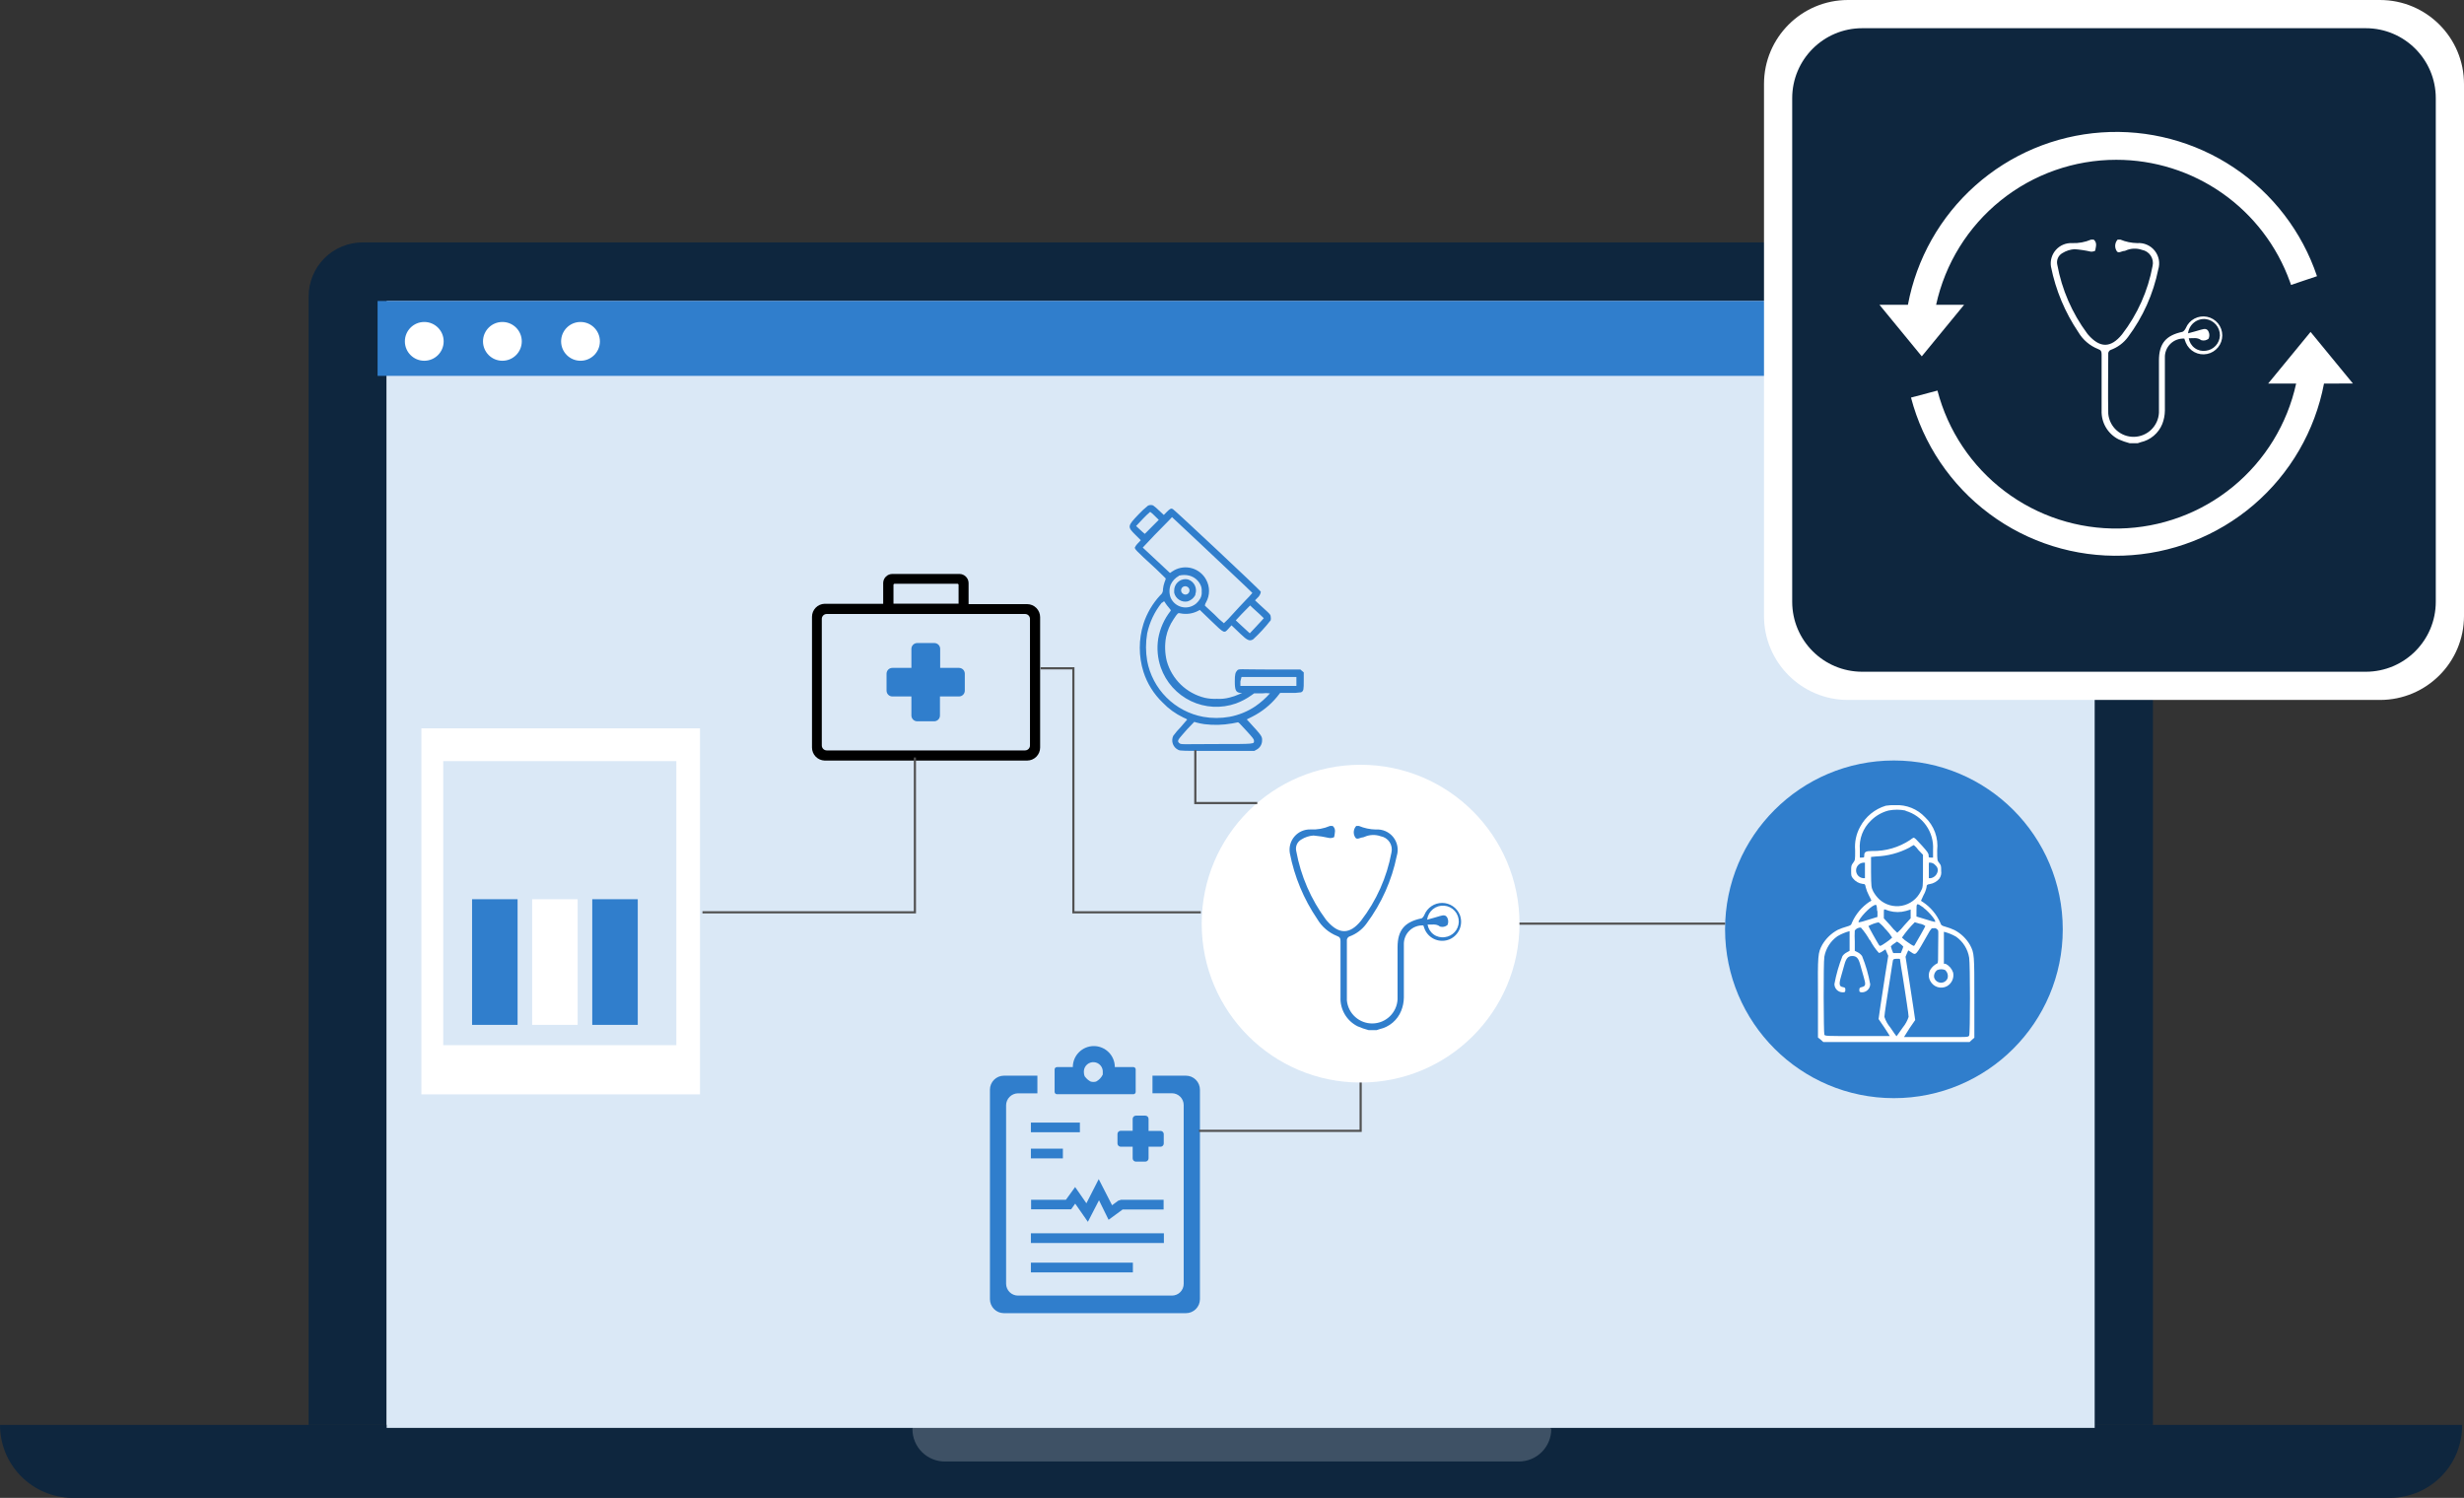 <svg width="352" height="214" viewBox="0 0 352 214" fill="none" xmlns="http://www.w3.org/2000/svg">
<rect x="0" y="0" width="352" height="214" fill="#333333" stroke="none"/>
<g clip-path="url(#clip0_385_666)">
<path d="M299.93 34.63H51.8C49.755 34.63 47.794 35.442 46.348 36.888C44.902 38.334 44.09 40.295 44.09 42.34V42.34V203.58H307.56V42.35C307.563 40.317 306.762 38.365 305.334 36.92C303.905 35.474 301.962 34.651 299.93 34.63V34.63Z" fill="#0E263E"/>
<path d="M296.59 43.76H55.25V203.57H296.59V43.76Z" fill="white"/>
<path d="M351.73 203.58H5.3851e-06C-0.003 206.324 1.078 208.957 3.007 210.909C4.935 212.86 7.556 213.971 10.3 214H341.53C344.263 213.966 346.871 212.85 348.782 210.897C350.694 208.944 351.754 206.313 351.73 203.58V203.58Z" fill="#0E263E"/>
<path opacity="0.2" d="M220.87 203.58H131C130.917 203.577 130.834 203.591 130.757 203.62C130.679 203.649 130.609 203.694 130.548 203.75C130.488 203.807 130.439 203.875 130.405 203.95C130.371 204.026 130.352 204.107 130.35 204.19V204.19C130.351 204.798 130.472 205.4 130.707 205.962C130.942 206.523 131.285 207.033 131.717 207.461C132.149 207.889 132.661 208.228 133.225 208.458C133.788 208.688 134.391 208.804 135 208.8H217C218.221 208.795 219.39 208.307 220.254 207.444C221.117 206.58 221.604 205.411 221.61 204.19V204.19C221.43 203.85 221.15 203.58 220.87 203.58Z" fill="white"/>
<path d="M299.24 43H55.24V204H299.24V43Z" fill="#DAE8F6"/>
<path d="M297.999 43H53.94V53.7H297.999V43Z" fill="#307ECC"/>
<path d="M82.93 51.54C84.46 51.54 85.7 50.3 85.7 48.77C85.7 47.24 84.46 46 82.93 46C81.4 46 80.16 47.24 80.16 48.77C80.16 50.3 81.4 51.54 82.93 51.54Z" fill="white"/>
<path d="M71.77 51.54C73.3 51.54 74.54 50.3 74.54 48.77C74.54 47.24 73.3 46 71.77 46C70.24 46 69 47.24 69 48.77C69 50.3 70.24 51.54 71.77 51.54Z" fill="white"/>
<path d="M60.61 51.54C62.14 51.54 63.38 50.3 63.38 48.77C63.38 47.24 62.14 46 60.61 46C59.08 46 57.84 47.24 57.84 48.77C57.84 50.3 59.08 51.54 60.61 51.54Z" fill="white"/>
<path d="M340 0H264C257.373 0 252 5.373 252 12V88C252 94.627 257.373 100 264 100H340C346.627 100 352 94.627 352 88V12C352 5.373 346.627 0 340 0Z" fill="white"/>
<path d="M337.969 4.03H266.029C260.506 4.03 256.029 8.507 256.029 14.03V85.97C256.029 91.493 260.506 95.97 266.029 95.97H337.969C343.492 95.97 347.969 91.493 347.969 85.97V14.03C347.969 8.507 343.492 4.03 337.969 4.03Z" fill="#0E263E"/>
<path d="M207.2 83.02H164.66V87.36H207.2V83.02Z" fill="#DAE8F6"/>
<path d="M183.3 101.58H164.66V105.92H183.3V101.58Z" fill="#DAE8F6"/>
<path d="M211.81 143.39H164.66V147.64H211.81V143.39Z" fill="#DAE8F6"/>
<path d="M211.81 152.44H164.66V156.69H211.81V152.44Z" fill="#DAE8F6"/>
<path d="M211.81 161.85H164.66V166.1H211.81V161.85Z" fill="#DAE8F6"/>
<path d="M211.81 170H164.66V174.25H211.81V170Z" fill="#DAE8F6"/>
<path d="M211.81 179.14H164.66V183.39H211.81V179.14Z" fill="#DAE8F6"/>
<path d="M211.81 187.83H164.66V192.08H211.81V187.83Z" fill="#DAE8F6"/>
<path d="M99.999 104.06H60.199V156.35H99.999V104.06Z" fill="white"/>
<path d="M96.62 108.74H63.32V149.32H96.62V108.74Z" fill="#DAE8F6"/>
<path d="M73.939 128.47H67.439V146.42H73.939V128.47Z" fill="#307ECC"/>
<path d="M82.519 128.47H76.019V146.42H82.519V128.47Z" fill="white"/>
<path d="M91.109 128.47H84.609V146.42H91.109V128.47Z" fill="#307ECC"/>
<path d="M117.8 86.26H126.17V83.26C126.183 82.921 126.327 82.601 126.571 82.366C126.815 82.131 127.141 82 127.48 82H137.06C137.407 82 137.741 82.138 137.986 82.384C138.232 82.629 138.37 82.963 138.37 83.31V86.31H146.74C147.232 86.313 147.702 86.51 148.049 86.858C148.395 87.207 148.59 87.678 148.59 88.17V106.8C148.59 107.292 148.395 107.763 148.049 108.112C147.702 108.46 147.232 108.657 146.74 108.66H117.8C117.317 108.644 116.859 108.442 116.523 108.094C116.187 107.747 116 107.283 116 106.8V88.12C116 87.637 116.187 87.173 116.523 86.826C116.859 86.478 117.317 86.276 117.8 86.26ZM136.8 83.4H127.8C127.758 83.4 127.717 83.417 127.687 83.447C127.657 83.477 127.64 83.518 127.64 83.56V86.24H136.94V83.56C136.94 83.518 136.923 83.477 136.893 83.447C136.863 83.417 136.822 83.4 136.78 83.4H136.8ZM117.4 106.5C117.4 106.687 117.473 106.866 117.604 106.999C117.735 107.131 117.913 107.207 118.1 107.21H146.44C146.627 107.207 146.805 107.131 146.936 106.999C147.067 106.866 147.14 106.687 147.14 106.5V88.42C147.14 88.234 147.066 88.056 146.935 87.925C146.804 87.794 146.626 87.72 146.44 87.72H118.1C117.914 87.72 117.736 87.794 117.605 87.925C117.474 88.056 117.4 88.234 117.4 88.42V106.5V106.5Z" fill="black"/>
<path d="M131.05 91.87H133.49C133.709 91.873 133.917 91.961 134.071 92.117C134.224 92.272 134.31 92.482 134.31 92.7V95.42H137C137.219 95.42 137.428 95.506 137.584 95.66C137.739 95.813 137.828 96.022 137.83 96.24V98.68C137.828 98.898 137.739 99.107 137.584 99.261C137.428 99.414 137.219 99.5 137 99.5H134.28V102.22C134.28 102.439 134.194 102.648 134.041 102.804C133.887 102.959 133.679 103.047 133.46 103.05H131.02C130.802 103.047 130.593 102.959 130.44 102.804C130.286 102.648 130.2 102.439 130.2 102.22V99.5H127.48C127.262 99.5 127.052 99.414 126.897 99.261C126.742 99.107 126.653 98.898 126.65 98.68V96.24C126.653 96.022 126.742 95.813 126.897 95.66C127.052 95.506 127.262 95.42 127.48 95.42H130.2V92.7C130.2 92.482 130.286 92.272 130.44 92.117C130.593 91.961 130.802 91.873 131.02 91.87H131.05Z" fill="#307ECC"/>
<path fill-rule="evenodd" clip-rule="evenodd" d="M143.41 153.68H148.2V156.2H145.42C144.974 156.208 144.549 156.388 144.233 156.703C143.918 157.019 143.738 157.444 143.73 157.89V183.42C143.735 183.866 143.915 184.291 144.231 184.606C144.547 184.92 144.974 185.097 145.42 185.1H167.42C167.641 185.1 167.859 185.057 168.063 184.972C168.267 184.888 168.452 184.764 168.608 184.608C168.764 184.452 168.888 184.267 168.972 184.063C169.056 183.859 169.1 183.641 169.1 183.42V157.87C169.097 157.425 168.919 156.999 168.605 156.685C168.29 156.37 167.865 156.193 167.42 156.19H164.64V153.68H169.42C169.95 153.68 170.459 153.891 170.834 154.266C171.209 154.641 171.42 155.15 171.42 155.68V185.61C171.42 186.14 171.209 186.649 170.834 187.024C170.459 187.399 169.95 187.61 169.42 187.61H143.42C142.889 187.61 142.381 187.399 142.006 187.024C141.631 186.649 141.42 186.14 141.42 185.61V155.66C141.425 155.135 141.637 154.633 142.009 154.262C142.382 153.892 142.885 153.683 143.41 153.68V153.68ZM147.27 160.38H154.27V161.76H147.27V160.38ZM147.27 164.11H151.84V165.5H147.27V164.11ZM162.27 159.39H163.62C163.742 159.39 163.859 159.438 163.945 159.525C164.031 159.611 164.08 159.728 164.08 159.85V159.85V161.57H165.8C165.917 161.572 166.028 161.619 166.112 161.701C166.196 161.783 166.245 161.893 166.25 162.01V163.37C166.25 163.49 166.203 163.606 166.119 163.692C166.035 163.778 165.92 163.827 165.8 163.83H164.08V165.5C164.077 165.621 164.028 165.737 163.942 165.822C163.857 165.908 163.741 165.957 163.62 165.96H162.27C162.149 165.957 162.033 165.908 161.947 165.822C161.862 165.737 161.812 165.621 161.81 165.5V163.83H160.1C159.979 163.827 159.863 163.778 159.777 163.692C159.692 163.607 159.642 163.491 159.64 163.37V162C159.643 161.88 159.692 161.765 159.778 161.681C159.864 161.597 159.98 161.55 160.1 161.55H161.81V159.84C161.813 159.72 161.862 159.605 161.948 159.521C162.034 159.437 162.15 159.39 162.27 159.39V159.39ZM147.27 180.39H161.84V181.78H147.27V180.39ZM147.27 176.2H166.27V177.59H147.27V176.2ZM147.27 171.41H152.27L153.59 169.59L155.2 171.91L156.96 168.46L158.87 172.19L159.73 171.55L160.14 171.41H166.23V172.8H160.37L158.37 174.27L157 171.48L155.41 174.56L153.6 171.96L153.02 172.77H147.3V171.39L147.27 171.41ZM151 152.45H153.26C153.26 151.654 153.576 150.891 154.139 150.329C154.701 149.766 155.464 149.45 156.26 149.45C157.056 149.45 157.819 149.766 158.381 150.329C158.944 150.891 159.26 151.654 159.26 152.45H161.91C161.997 152.45 162.081 152.485 162.143 152.547C162.205 152.609 162.24 152.692 162.24 152.78V152.78V156C162.24 156.087 162.205 156.171 162.143 156.233C162.081 156.295 161.997 156.33 161.91 156.33H151C150.911 156.33 150.826 156.296 150.763 156.234C150.699 156.172 150.663 156.088 150.66 156V152.8C150.657 152.757 150.663 152.714 150.677 152.674C150.692 152.633 150.714 152.596 150.743 152.564C150.772 152.532 150.807 152.507 150.846 152.489C150.885 152.471 150.927 152.461 150.97 152.46L151 152.45ZM155 153.82C155.211 154.114 155.488 154.354 155.81 154.52C156.065 154.59 156.335 154.59 156.59 154.52C157.005 154.297 157.338 153.946 157.54 153.52C157.55 153.41 157.55 153.3 157.54 153.19C157.552 153.013 157.529 152.835 157.472 152.666C157.415 152.498 157.325 152.343 157.208 152.209C157.091 152.075 156.949 151.966 156.79 151.887C156.63 151.808 156.457 151.762 156.28 151.75C156.103 151.738 155.925 151.761 155.756 151.818C155.588 151.875 155.433 151.965 155.299 152.082C155.165 152.199 155.056 152.341 154.977 152.5C154.898 152.659 154.852 152.833 154.84 153.01V153.19C154.839 153.404 154.883 153.615 154.97 153.81L155 153.82Z" fill="#307ECC"/>
<path d="M164 72.24C163.519 72.622 163.068 73.04 162.65 73.49C161.04 75.17 161.04 75.27 162.21 76.42L162.97 77.18L162.58 77.59C162.393 77.77 162.238 77.979 162.12 78.21C162.12 78.45 162.12 78.52 165.12 81.26C165.9 81.99 166.54 82.65 166.54 82.65C166.504 82.826 166.447 82.998 166.37 83.16C166.254 83.483 166.177 83.819 166.14 84.16C166.155 84.333 166.126 84.507 166.054 84.664C165.982 84.822 165.87 84.958 165.73 85.06C164.653 86.226 163.841 87.611 163.35 89.12C162.65 91.353 162.65 93.747 163.35 95.98C163.882 97.644 164.82 99.15 166.08 100.36C166.924 101.248 167.924 101.973 169.03 102.5C169.23 102.58 169.421 102.68 169.6 102.8C169.6 102.8 169.17 103.28 168.66 103.89C168.276 104.28 167.921 104.697 167.6 105.14V105.14C167.433 105.503 167.418 105.918 167.557 106.293C167.695 106.668 167.977 106.972 168.34 107.14C168.62 107.28 168.96 107.28 173.91 107.28H179.19L179.51 107.1C179.725 106.986 179.909 106.82 180.045 106.618C180.182 106.416 180.266 106.183 180.29 105.94C180.34 105.22 180.34 105.21 178.49 103.19L178.11 102.78L178.91 102.38C180.27 101.691 181.472 100.728 182.44 99.55L182.88 98.99H184.27C184.801 99.018 185.334 98.992 185.86 98.91C186.25 98.74 186.25 98.48 186.25 97.22V96.06L186.01 95.86L185.77 95.65H181.34C177 95.65 177 95.51 176.74 95.79C176.48 96.07 176.4 96.34 176.4 97.32C176.4 98.59 176.54 98.89 177.14 98.99H177.46L176.94 99.22C176.532 99.397 176.111 99.541 175.68 99.65C175.088 99.813 174.473 99.877 173.86 99.84C173.269 99.87 172.677 99.82 172.1 99.69C170.818 99.375 169.642 98.726 168.691 97.809C167.741 96.892 167.051 95.74 166.69 94.47C166.409 93.338 166.371 92.158 166.58 91.01C166.766 90.109 167.126 89.253 167.64 88.49C168.26 87.55 168.28 87.54 168.64 87.63C169.496 87.804 170.387 87.677 171.16 87.27L171.4 87.14L173 88.68C174.93 90.54 174.87 90.52 175.52 89.79L175.92 89.34L176.31 89.7L177.23 90.58C178.17 91.49 178.52 91.64 179.02 91.34C179.931 90.501 180.77 89.588 181.53 88.61C181.56 88.448 181.56 88.282 181.53 88.12C181.53 87.87 181.42 87.74 180.99 87.34L179.9 86.34L179.29 85.77L179.62 85.43C179.888 85.207 180.065 84.894 180.12 84.55C180.12 84.38 167.8 72.86 167.55 72.73C167.3 72.6 167.17 72.65 166.69 73.13L166.26 73.57L165.57 72.93C165.311 72.667 165.03 72.426 164.73 72.21C164.612 72.166 164.487 72.146 164.362 72.151C164.237 72.156 164.113 72.186 164 72.24V72.24ZM164.3 73.12C164.532 73.285 164.746 73.472 164.94 73.68L165.54 74.27L164.54 75.27C163.99 75.84 163.54 76.27 163.54 76.27C163.31 76.09 163.1 75.9 162.89 75.7L162.3 75.15L163.3 74.09C163.623 73.749 163.963 73.425 164.32 73.12H164.3ZM167 74.34L167.43 73.88L171.59 77.78C178.25 84.03 178.91 84.71 178.91 84.71C178.621 85.059 178.314 85.393 177.99 85.71C177.49 86.24 176.57 87.21 175.99 87.86C175.63 88.275 175.246 88.669 174.84 89.04C174.36 88.657 173.909 88.239 173.49 87.79L172.13 86.53C172.13 86.53 172.13 86.29 172.3 86.04C172.575 85.546 172.719 84.99 172.719 84.425C172.719 83.86 172.575 83.304 172.3 82.81C172.24 82.7 172.18 82.61 172.12 82.51C171.618 81.779 170.846 81.277 169.975 81.114C169.103 80.951 168.202 81.14 167.47 81.64L167.14 81.86L165.2 80.05L163.25 78.23L164.9 76.48L167 74.34ZM168.42 82.24C168.909 82.115 169.421 82.115 169.91 82.24C170.244 82.329 170.555 82.487 170.824 82.704C171.093 82.921 171.313 83.192 171.47 83.5C171.633 83.806 171.703 84.154 171.67 84.5C171.707 84.846 171.637 85.195 171.47 85.5C171.32 85.766 171.128 86.006 170.9 86.21C170.725 86.365 170.526 86.49 170.31 86.58C170.031 86.705 169.73 86.773 169.425 86.782C169.119 86.79 168.815 86.738 168.53 86.628C168.244 86.518 167.984 86.353 167.762 86.143C167.541 85.932 167.363 85.68 167.24 85.4C167.01 84.798 167.01 84.132 167.24 83.53C167.486 82.993 167.9 82.551 168.42 82.27V82.24ZM166 86.12C166.092 86.041 166.189 85.968 166.29 85.9C166.373 85.971 166.438 86.06 166.48 86.16C166.629 86.384 166.792 86.598 166.97 86.8C167.22 87.11 167.31 87.17 167.22 87.29C166.315 88.441 165.711 89.798 165.46 91.24C165.242 92.626 165.369 94.045 165.83 95.37C166.198 96.412 166.767 97.372 167.506 98.195C168.245 99.017 169.139 99.685 170.136 100.162C171.134 100.638 172.216 100.913 173.319 100.971C174.423 101.029 175.528 100.869 176.57 100.5C177.344 100.213 178.076 99.827 178.75 99.35L179.16 99.06H180.3C180.672 99.01 181.048 99.01 181.42 99.06C180.801 99.759 180.099 100.38 179.33 100.91C178.218 101.654 176.966 102.164 175.65 102.41C174.403 102.63 173.127 102.63 171.88 102.41C169.895 102.04 168.068 101.078 166.64 99.65C165.212 98.222 164.25 96.395 163.88 94.41C163.66 93.116 163.66 91.794 163.88 90.5C164.223 88.89 164.939 87.383 165.97 86.1L166 86.12ZM178.43 86.66L178.59 86.5L178.98 86.87L179.98 87.78L180.54 88.32L180.24 88.66L179.24 89.74L178.54 90.48L177.54 89.56L176.54 88.63L177.38 87.73L178.43 86.66ZM177.36 96.72H185.2V98H177.2V97.34L177.36 96.72ZM176.78 103.21C176.9 103.12 177.08 103.33 178.04 104.38C179 105.43 179.14 105.62 179.14 105.82C179.14 106.3 179.44 106.3 173.75 106.3C168.69 106.3 168.75 106.41 168.45 106.15C168.15 105.89 168.27 105.7 168.98 104.89C169.35 104.45 169.86 103.89 170.13 103.63L170.61 103.13L170.94 103.23C171.308 103.331 171.682 103.407 172.06 103.46C173.368 103.622 174.692 103.588 175.99 103.36L176.78 103.21Z" fill="#307ECC"/>
<path d="M169.36 82.74C168.93 82.74 168.518 82.911 168.215 83.215C167.911 83.518 167.74 83.93 167.74 84.36C167.73 84.466 167.73 84.574 167.74 84.68C167.834 85.097 168.087 85.461 168.446 85.693C168.806 85.925 169.241 86.006 169.66 85.92C169.895 85.849 170.113 85.732 170.302 85.576C170.491 85.42 170.647 85.227 170.76 85.01C170.764 84.977 170.764 84.943 170.76 84.91C170.833 84.706 170.865 84.489 170.855 84.273C170.844 84.056 170.79 83.844 170.698 83.648C170.605 83.452 170.474 83.276 170.313 83.13C170.152 82.985 169.964 82.873 169.76 82.8C169.63 82.763 169.495 82.743 169.36 82.74V82.74ZM169.61 83.83C169.679 83.866 169.741 83.915 169.791 83.975C169.841 84.034 169.879 84.103 169.902 84.178C169.925 84.252 169.933 84.331 169.926 84.408C169.919 84.486 169.897 84.561 169.86 84.63C169.824 84.699 169.775 84.761 169.715 84.811C169.655 84.86 169.586 84.898 169.511 84.92C169.436 84.942 169.358 84.95 169.281 84.941C169.203 84.932 169.128 84.908 169.06 84.87C169.001 84.839 168.947 84.799 168.9 84.75C168.791 84.639 168.73 84.49 168.73 84.335C168.73 84.18 168.791 84.031 168.9 83.92C168.992 83.829 169.112 83.771 169.24 83.755C169.368 83.739 169.498 83.765 169.61 83.83V83.83Z" fill="#307ECC"/>
<path d="M194.37 154.66C206.907 154.66 217.07 144.497 217.07 131.96C217.07 119.423 206.907 109.26 194.37 109.26C181.833 109.26 171.67 119.423 171.67 131.96C171.67 144.497 181.833 154.66 194.37 154.66Z" fill="white"/>
<path d="M190.381 118C190.901 118.45 190.681 119 190.601 119.56C190.601 119.65 190.171 119.76 189.951 119.73C189.19 119.556 188.418 119.436 187.641 119.37C187.022 119.411 186.424 119.607 185.901 119.94C185.615 120.101 185.389 120.352 185.259 120.653C185.129 120.955 185.101 121.291 185.181 121.61C185.829 125.156 187.283 128.505 189.431 131.4C189.491 131.47 189.541 131.54 189.601 131.6C191.281 133.51 192.821 133.53 194.431 131.54C196.633 128.68 198.124 125.339 198.781 121.79C198.839 121.535 198.845 121.272 198.797 121.015C198.75 120.758 198.651 120.513 198.505 120.296C198.36 120.079 198.173 119.894 197.953 119.752C197.734 119.61 197.488 119.514 197.231 119.47C196.47 119.202 195.636 119.238 194.901 119.57C194.845 119.6 194.784 119.621 194.721 119.63C194.321 119.63 193.801 120.1 193.561 119.56C193.424 119.313 193.369 119.029 193.403 118.749C193.437 118.469 193.559 118.207 193.751 118H194.131C194.895 118.32 195.713 118.493 196.541 118.51C197.014 118.474 197.488 118.555 197.923 118.744C198.357 118.933 198.739 119.226 199.035 119.597C199.331 119.967 199.531 120.405 199.62 120.871C199.708 121.337 199.681 121.817 199.541 122.27C198.833 125.768 197.361 129.067 195.231 131.93C194.609 132.797 193.737 133.454 192.731 133.81C192.648 133.855 192.576 133.918 192.521 133.994C192.466 134.07 192.428 134.157 192.411 134.25C192.411 137.14 192.411 140.03 192.411 142.92C192.494 143.834 192.921 144.682 193.605 145.294C194.288 145.907 195.178 146.237 196.096 146.219C197.014 146.202 197.89 145.837 198.55 145.199C199.209 144.561 199.603 143.696 199.651 142.78C199.651 140.3 199.651 137.78 199.651 135.34C199.651 132.9 200.651 131.73 203.001 131.22C203.201 131.22 203.401 130.9 203.491 130.69C203.697 130.189 204.047 129.761 204.496 129.46C204.946 129.159 205.475 128.998 206.016 128.998C206.557 128.998 207.086 129.159 207.536 129.46C207.985 129.761 208.335 130.189 208.541 130.69C208.799 131.35 208.791 132.085 208.519 132.739C208.246 133.394 207.731 133.917 207.081 134.2C206.426 134.476 205.69 134.484 205.03 134.222C204.369 133.96 203.838 133.449 203.551 132.8C203.467 132.607 203.394 132.41 203.331 132.21C202.964 132.192 202.596 132.25 202.253 132.381C201.909 132.513 201.597 132.714 201.335 132.973C201.074 133.231 200.869 133.542 200.734 133.884C200.599 134.226 200.537 134.592 200.551 134.96C200.551 137.48 200.551 139.96 200.551 142.53C200.541 143.175 200.412 143.812 200.171 144.41C199.909 145.064 199.491 145.644 198.955 146.101C198.418 146.557 197.778 146.876 197.091 147.03L196.671 147.17H195.511C194.97 147.03 194.442 146.846 193.931 146.62C193.172 146.237 192.54 145.644 192.109 144.912C191.678 144.18 191.467 143.339 191.501 142.49C191.501 139.84 191.501 137.18 191.501 134.49C191.501 134.07 191.421 133.86 190.971 133.71C189.802 133.235 188.821 132.388 188.181 131.3C186.248 128.459 184.915 125.254 184.261 121.88C184.19 121.458 184.213 121.025 184.329 120.612C184.446 120.2 184.652 119.819 184.933 119.496C185.214 119.172 185.563 118.916 185.955 118.743C186.347 118.571 186.773 118.488 187.201 118.5C188.16 118.552 189.119 118.381 190.001 118H190.381ZM203.851 131.4C204.571 131.2 205.141 131.05 205.711 130.87C206.281 130.69 206.591 130.75 206.781 131.16C206.852 131.317 206.889 131.488 206.889 131.66C206.889 131.832 206.852 132.003 206.781 132.16C206.636 132.281 206.463 132.364 206.278 132.403C206.094 132.441 205.902 132.433 205.721 132.38C205.141 131.92 204.541 132.14 203.941 132.09C204.03 132.654 204.338 133.161 204.799 133.498C205.26 133.835 205.836 133.976 206.401 133.89C206.94 133.826 207.438 133.57 207.805 133.171C208.172 132.771 208.383 132.252 208.401 131.71C208.415 131.129 208.205 130.565 207.816 130.134C207.426 129.703 206.886 129.437 206.307 129.393C205.727 129.348 205.153 129.527 204.702 129.893C204.25 130.259 203.957 130.784 203.881 131.36L203.851 131.4Z" fill="#307ECC"/>
<path d="M299.1 34.23C299.63 34.68 299.41 35.23 299.32 35.78C299.32 35.88 298.89 35.98 298.68 35.95C297.916 35.776 297.141 35.658 296.36 35.6C295.746 35.644 295.152 35.836 294.63 36.16C294.343 36.321 294.116 36.571 293.984 36.872C293.852 37.174 293.823 37.51 293.9 37.83C294.553 41.379 296.011 44.731 298.16 47.63L298.32 47.83C300 49.74 301.54 49.75 303.15 47.77C305.358 44.906 306.853 41.557 307.51 38C307.568 37.749 307.575 37.49 307.53 37.236C307.485 36.983 307.389 36.742 307.247 36.526C307.106 36.311 306.923 36.127 306.708 35.985C306.494 35.843 306.253 35.746 306 35.7C305.243 35.434 304.413 35.467 303.68 35.79C303.625 35.823 303.563 35.844 303.5 35.85C303.1 35.85 302.57 36.32 302.34 35.79C302.202 35.544 302.145 35.261 302.177 34.981C302.209 34.701 302.329 34.438 302.52 34.23H302.91C303.674 34.547 304.492 34.717 305.32 34.73C305.794 34.694 306.269 34.774 306.705 34.964C307.141 35.154 307.523 35.447 307.819 35.819C308.115 36.191 308.316 36.63 308.403 37.097C308.49 37.565 308.461 38.046 308.32 38.5C307.613 41.997 306.137 45.293 304 48.15C303.369 49.002 302.499 49.646 301.5 50C301.416 50.044 301.343 50.106 301.288 50.182C301.232 50.259 301.195 50.347 301.18 50.44C301.18 53.33 301.12 56.22 301.18 59.11C301.263 60.024 301.69 60.872 302.373 61.484C303.057 62.097 303.947 62.427 304.865 62.409C305.782 62.392 306.659 62.027 307.319 61.389C307.978 60.751 308.372 59.886 308.42 58.97C308.42 56.49 308.42 53.97 308.42 51.52C308.42 49.07 309.42 47.91 311.77 47.41C311.96 47.36 312.16 47.08 312.26 46.87C312.501 46.292 312.935 45.816 313.488 45.522C314.041 45.228 314.679 45.135 315.293 45.258C315.907 45.381 316.459 45.713 316.856 46.197C317.253 46.682 317.47 47.289 317.47 47.915C317.47 48.541 317.253 49.148 316.856 49.633C316.459 50.117 315.907 50.449 315.293 50.572C314.679 50.695 314.041 50.602 313.488 50.308C312.935 50.014 312.501 49.538 312.26 48.96C312.18 48.77 312.11 48.56 312.04 48.37C311.674 48.352 311.308 48.41 310.965 48.541C310.623 48.671 310.312 48.872 310.051 49.13C309.79 49.388 309.586 49.697 309.452 50.038C309.317 50.379 309.255 50.744 309.27 51.11C309.27 53.64 309.27 56.16 309.27 58.69C309.257 59.333 309.132 59.97 308.9 60.57C308.635 61.223 308.216 61.802 307.677 62.257C307.139 62.712 306.498 63.029 305.81 63.18L305.4 63.32H304.23C303.692 63.179 303.167 62.995 302.66 62.77C301.903 62.388 301.272 61.796 300.841 61.066C300.41 60.336 300.198 59.497 300.23 58.65C300.23 55.99 300.23 53.34 300.23 50.65C300.23 50.23 300.16 50.01 299.71 49.86C298.537 49.392 297.552 48.548 296.91 47.46C295 44.633 293.671 41.455 293 38.11C292.929 37.683 292.955 37.245 293.075 36.829C293.196 36.413 293.407 36.029 293.695 35.705C293.982 35.382 294.338 35.126 294.737 34.957C295.136 34.788 295.567 34.711 296 34.73C296.936 34.771 297.869 34.6 298.73 34.23H299.1ZM312.58 47.62C313.29 47.42 313.87 47.28 314.44 47.1C315.01 46.92 315.32 46.97 315.51 47.39C315.584 47.546 315.622 47.717 315.622 47.89C315.622 48.063 315.584 48.234 315.51 48.39C315.366 48.509 315.194 48.591 315.011 48.627C314.828 48.664 314.638 48.654 314.46 48.6C313.87 48.15 313.28 48.36 312.68 48.32C312.722 48.599 312.82 48.866 312.966 49.107C313.112 49.348 313.305 49.558 313.533 49.724C313.76 49.891 314.018 50.01 314.293 50.077C314.567 50.143 314.851 50.154 315.13 50.11C315.666 50.044 316.162 49.79 316.528 49.392C316.894 48.995 317.108 48.48 317.13 47.94C317.14 47.372 316.943 46.819 316.574 46.386C316.206 45.954 315.692 45.67 315.13 45.59C314.829 45.555 314.524 45.58 314.233 45.663C313.942 45.747 313.67 45.887 313.433 46.075C313.196 46.264 312.999 46.498 312.852 46.763C312.706 47.028 312.613 47.319 312.58 47.62V47.62Z" fill="white"/>
<path d="M270.559 156.89C283.881 156.89 294.679 146.091 294.679 132.77C294.679 119.449 283.881 108.65 270.559 108.65C257.238 108.65 246.439 119.449 246.439 132.77C246.439 146.091 257.238 156.89 270.559 156.89Z" fill="#307ECC"/>
<path d="M269.4 115.11C268.622 115.345 267.899 115.73 267.271 116.245C266.643 116.76 266.122 117.394 265.74 118.11C265.17 119.14 264.919 120.317 265.02 121.49C265.02 122.85 265.02 122.89 264.74 123.26C264.46 123.63 264.45 123.73 264.45 124.4C264.45 125.07 264.45 125.19 264.72 125.5C265.053 125.928 265.542 126.208 266.08 126.28C266.43 126.28 266.47 126.38 266.53 126.75C266.628 127.139 266.773 127.515 266.96 127.87C267.16 128.27 267.34 128.62 267.34 128.66C267.267 128.74 267.174 128.799 267.07 128.83C265.965 129.571 265.094 130.612 264.56 131.83C264.46 132.16 264.38 132.22 263.79 132.39C263.358 132.509 262.937 132.663 262.53 132.85C261.619 133.341 260.859 134.071 260.33 134.96C259.69 136.16 259.67 136.37 259.71 142.61V148.23L260.13 148.56L260.47 148.87H281.37L281.7 148.56L282.05 148.25V142.63C282.05 136.35 282.05 136.18 281.42 134.99C280.899 134.094 280.137 133.362 279.22 132.88C278.813 132.69 278.392 132.532 277.96 132.41C277.37 132.25 277.3 132.18 277.2 131.86C276.666 130.638 275.791 129.597 274.68 128.86C274.583 128.821 274.497 128.759 274.43 128.68C274.54 128.41 274.66 128.15 274.79 127.89C274.991 127.542 275.136 127.164 275.22 126.77C275.22 126.41 275.34 126.36 275.67 126.31C276.21 126.229 276.701 125.951 277.05 125.53C277.278 125.208 277.371 124.81 277.31 124.42C277.31 123.77 277.31 123.62 277.03 123.29C276.75 122.96 276.74 122.87 276.74 121.48C276.838 120.611 276.733 119.732 276.433 118.911C276.133 118.09 275.646 117.35 275.01 116.75C274.466 116.172 273.804 115.719 273.069 115.422C272.333 115.125 271.542 114.991 270.75 115.03C270.298 115.016 269.846 115.043 269.4 115.11ZM272.22 115.84C273.408 116.181 274.445 116.916 275.159 117.925C275.873 118.934 276.223 120.156 276.15 121.39V122.52H275.84C275.55 122.52 275.52 122.52 275.52 122.21C275.52 121.9 275.32 121.66 274.61 120.86C273.7 119.86 273.54 119.68 273.35 119.68C273.183 119.772 273.026 119.879 272.88 120C271.27 121.069 269.372 121.62 267.44 121.58C266.56 121.58 266.32 121.7 266.32 122.22C266.32 122.48 266.32 122.52 266.01 122.52H265.69V121.39C265.628 120.627 265.737 119.859 266.008 119.143C266.28 118.427 266.707 117.78 267.26 117.25C267.955 116.55 268.825 116.049 269.78 115.8C270.585 115.64 271.414 115.64 272.22 115.8V115.84ZM274.05 121.43L274.71 122.12V124.44C274.71 126.73 274.71 126.78 274.38 127.37C274.121 127.892 273.745 128.348 273.28 128.7C272.816 129.052 272.276 129.292 271.703 129.401C271.131 129.509 270.541 129.483 269.98 129.325C269.418 129.167 268.902 128.881 268.47 128.49C268.128 128.162 267.839 127.784 267.61 127.37C267.33 126.78 267.31 126.73 267.29 124.59V122.43L268 122.36C269.661 122.301 271.287 121.87 272.76 121.1C272.964 120.961 273.178 120.838 273.4 120.73C273.649 120.931 273.868 121.167 274.05 121.43V121.43ZM266.42 124.36V125.46H266.16C265.885 125.434 265.63 125.306 265.444 125.102C265.258 124.897 265.155 124.631 265.155 124.355C265.155 124.079 265.258 123.813 265.444 123.608C265.63 123.404 265.885 123.276 266.16 123.25H266.42V124.36ZM276.48 123.61C276.593 123.698 276.684 123.812 276.745 123.943C276.806 124.073 276.835 124.216 276.83 124.36C276.803 124.626 276.691 124.877 276.511 125.075C276.331 125.273 276.092 125.408 275.83 125.46H275.55V123.25H275.83C276.085 123.282 276.317 123.411 276.48 123.61ZM268.21 130.14V131L266.95 131.39C265.45 131.86 265.4 131.86 265.56 131.53C266.03 130.65 267.56 129.2 267.98 129.28C268.09 129.28 268.13 129.49 268.16 130.16L268.21 130.14ZM274.81 129.71C275.61 130.3 276.76 131.71 276.4 131.71C276.33 131.71 275.73 131.54 275.03 131.32L273.78 130.94V130.13C273.78 128.98 273.78 128.96 274.78 129.66L274.81 129.71ZM269.89 130.14C270.678 130.36 271.512 130.36 272.3 130.14L272.95 129.94V131.2L272.04 132.2C271.742 132.585 271.407 132.941 271.04 133.26C270.67 132.943 270.335 132.588 270.04 132.2L269.12 131.2V130.52C269.12 129.94 269.12 129.88 269.31 129.94L269.89 130.14ZM269.43 132.81C269.761 133.159 270.056 133.541 270.31 133.95C270.043 134.208 269.751 134.439 269.44 134.64C268.68 135.16 268.6 135.21 268.44 135.03C268.15 134.59 266.92 132.39 266.92 132.3C267.373 132.049 267.862 131.87 268.37 131.77C268.747 132.057 269.083 132.393 269.37 132.77L269.43 132.81ZM274.33 131.98C274.591 132.031 274.837 132.14 275.05 132.3C275.05 132.37 273.79 134.6 273.52 135.03C273.42 135.21 273.32 135.16 272.57 134.64C272.257 134.444 271.969 134.213 271.71 133.95C272.248 133.163 272.86 132.429 273.54 131.76C273.54 131.76 273.88 131.85 274.28 131.98H274.33ZM267.16 134.33C267.498 134.989 267.922 135.601 268.42 136.15C268.606 136.112 268.781 136.029 268.93 135.91L269.35 135.63L269.55 136.1L269.75 136.55L269.32 139.23C269.1 140.69 268.8 142.73 268.63 143.75L268.37 145.59L269.17 146.76C269.61 147.4 269.97 148.02 269.97 148.02H265.35C260.9 148.02 260.72 148.02 260.62 147.82C260.52 147.62 260.47 137.61 260.62 136.69C260.832 135.499 261.508 134.442 262.5 133.75C263.04 133.431 263.622 133.188 264.23 133.03V135.84L263.83 136.06C263.585 136.186 263.372 136.367 263.21 136.59C262.695 137.882 262.309 139.222 262.06 140.59C262.06 140.903 262.184 141.203 262.405 141.424C262.627 141.646 262.927 141.77 263.24 141.77H263.31C263.58 141.77 263.62 141.69 263.62 141.42C263.62 141.15 263.62 141.09 263.21 141.01C262.8 140.93 262.66 140.67 263 139.53C263.14 139 263.36 138.27 263.48 137.83C263.73 136.91 264.02 136.58 264.61 136.58C265.2 136.58 265.5 136.88 265.75 137.83L266.23 139.53C266.57 140.67 266.53 140.88 266.01 141.01C265.67 141.09 265.62 141.15 265.62 141.42C265.62 141.69 265.62 141.73 265.92 141.77C266.075 141.779 266.23 141.758 266.377 141.707C266.524 141.657 266.659 141.578 266.775 141.474C266.891 141.371 266.986 141.246 267.054 141.107C267.121 140.967 267.161 140.815 267.17 140.66V140.59C266.923 139.22 266.534 137.88 266.01 136.59C265.848 136.364 265.636 136.179 265.39 136.05L264.97 135.84V134.5C264.94 133.98 264.94 133.46 264.97 132.94C265.068 132.802 265.199 132.691 265.351 132.618C265.503 132.544 265.671 132.511 265.84 132.52C266.329 133.074 266.755 133.682 267.11 134.33H267.16ZM276.43 132.6C276.527 132.622 276.618 132.666 276.696 132.728C276.774 132.791 276.837 132.87 276.88 132.96C276.93 133.11 276.88 134.21 276.88 135.41C276.88 137.06 276.88 137.63 276.76 137.63C276.348 137.834 276.002 138.149 275.76 138.54C275.618 138.786 275.543 139.066 275.543 139.35C275.543 139.634 275.618 139.914 275.76 140.16C275.866 140.365 276.012 140.546 276.189 140.694C276.366 140.843 276.571 140.954 276.791 141.023C277.011 141.092 277.243 141.116 277.473 141.095C277.702 141.074 277.926 141.008 278.13 140.9V140.9C278.466 140.712 278.734 140.422 278.894 140.071C279.055 139.72 279.098 139.327 279.02 138.95C278.838 138.405 278.45 137.953 277.94 137.69H277.7V133.12C278.314 133.272 278.903 133.511 279.45 133.83C279.944 134.18 280.364 134.627 280.683 135.142C281.003 135.657 281.216 136.231 281.31 136.83C281.46 137.74 281.46 147.69 281.31 147.95C281.16 148.21 281.04 148.16 276.59 148.16H272C272 148.16 272.35 147.58 272.79 146.9L273.6 145.73L273.33 143.88C273.18 142.88 272.86 140.88 272.64 139.37L272.22 136.69L272.41 136.22L272.61 135.77L273.01 136.03C273.72 136.51 273.63 136.61 275.44 133.42C275.579 133.136 275.754 132.87 275.96 132.63L276.43 132.6ZM271.9 135.21C271.858 135.385 271.801 135.555 271.73 135.72L271.55 136.16H270.46L270.28 135.72C270.217 135.553 270.164 135.383 270.12 135.21C270.244 135.059 270.392 134.931 270.56 134.83L271.01 134.52L271.45 134.83C271.65 134.99 271.85 135.16 271.85 135.21H271.9ZM271.45 137.21C271.45 137.35 271.64 138.47 271.83 139.61C272.02 140.75 272.27 142.49 272.41 143.38C272.55 144.27 272.66 145.12 272.66 145.28C272.48 145.831 272.198 146.343 271.83 146.79C271.35 147.47 270.95 148.05 270.93 148.05C270.91 148.05 270.51 147.49 270.04 146.79C269.666 146.345 269.381 145.832 269.2 145.28C269.2 145.12 269.31 144.28 269.45 143.38C269.59 142.48 269.85 140.81 270.04 139.61C270.23 138.41 270.38 137.35 270.42 137.21C270.46 137.07 270.53 136.98 270.93 136.98C271.33 136.98 271.45 136.93 271.45 137.17V137.21ZM277.89 138.6C278.043 138.738 278.157 138.915 278.218 139.112C278.28 139.309 278.287 139.519 278.24 139.72C278.196 139.848 278.127 139.966 278.037 140.066C277.947 140.167 277.837 140.248 277.715 140.305C277.593 140.362 277.46 140.393 277.325 140.398C277.19 140.402 277.056 140.379 276.93 140.33C276.77 140.273 276.627 140.176 276.515 140.048C276.403 139.92 276.326 139.766 276.29 139.6C276.271 139.409 276.301 139.217 276.378 139.042C276.455 138.867 276.576 138.715 276.73 138.6C276.915 138.516 277.116 138.473 277.32 138.473C277.523 138.473 277.724 138.516 277.91 138.6H277.89Z" fill="white"/>
<path d="M100.35 130.34H115.4H130.7V108.22" stroke="#515151" stroke-width="0.31" stroke-miterlimit="10"/>
<path d="M148.65 95.48H153.34V130.34H171.55" stroke="#515151" stroke-width="0.31" stroke-miterlimit="10"/>
<path d="M217.07 131.96H246.45" stroke="#515151" stroke-width="0.31" stroke-miterlimit="10"/>
<path d="M170.76 107.18V114.73H179.61" stroke="#515151" stroke-width="0.31" stroke-miterlimit="10"/>
<path d="M194.379 154.66V161.56H171.289" stroke="#515151" stroke-width="0.31" stroke-miterlimit="10"/>
<path d="M332 54.8C330.716 61.546 327.174 67.655 321.959 72.122C316.743 76.589 310.163 79.149 303.3 79.382C296.436 79.615 289.698 77.506 284.192 73.402C278.685 69.298 274.739 63.444 273 56.8L276.78 55.8C278.272 61.53 281.65 66.591 286.369 70.166C291.089 73.741 296.875 75.623 302.795 75.507C308.714 75.392 314.423 73.286 318.999 69.529C323.576 65.772 326.753 60.584 328.02 54.8H324.02L330.08 47.42L336.13 54.79L332 54.8ZM272.56 43.54C273.794 36.956 277.178 30.968 282.18 26.512C287.183 22.057 293.521 19.387 300.204 18.921C306.886 18.454 313.535 20.217 319.108 23.934C324.681 27.651 328.863 33.111 331 39.46L329.15 40.08L327.29 40.71C327.24 40.56 327.19 40.4 327.13 40.25C325.293 35.146 321.925 30.734 317.487 27.616C313.048 24.498 307.755 22.827 302.33 22.83C296.32 22.826 290.49 24.878 285.808 28.646C281.126 32.413 277.873 37.669 276.59 43.54H280.59L274.54 50.91L268.49 43.54H272.56Z" fill="white"/>
</g>
<defs>
<clipPath id="clip0_385_666">
<rect width="352" height="214" fill="white"/>
</clipPath>
</defs>
</svg>
